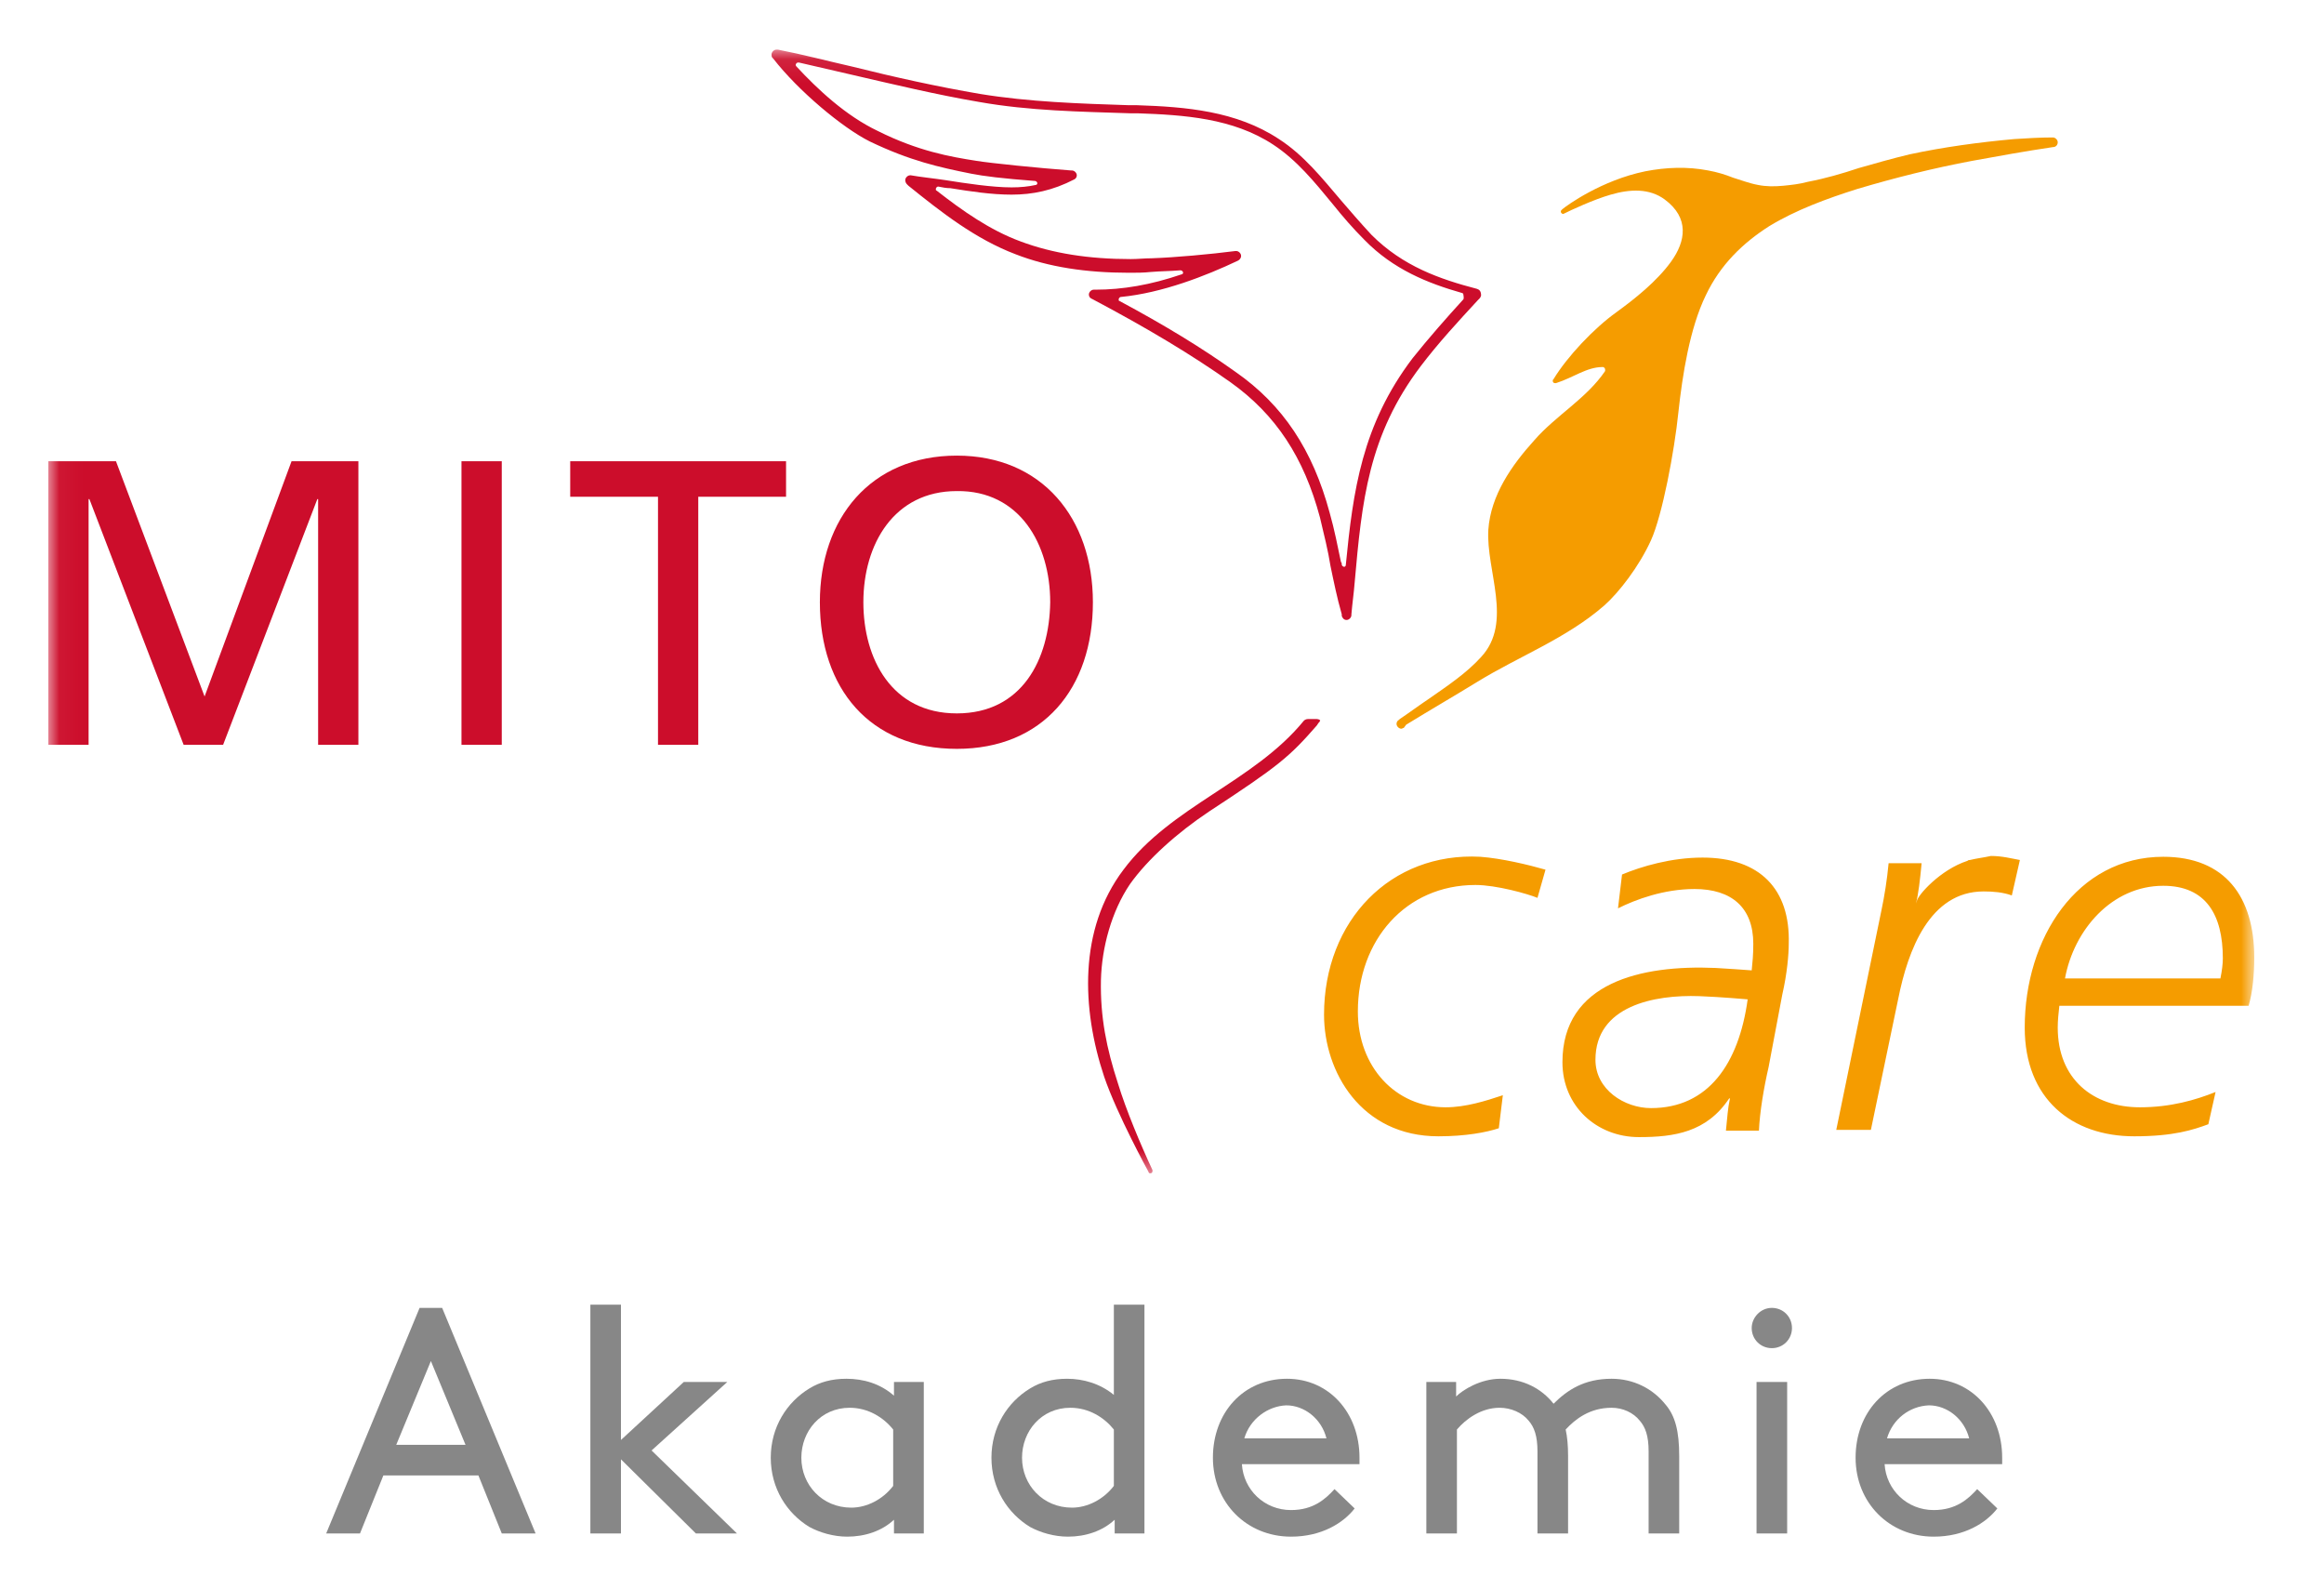 <svg xmlns="http://www.w3.org/2000/svg" fill="none" viewBox="0 0 98 67" height="67" width="98">
<mask height="48" width="94" y="2" x="2" maskUnits="userSpaceOnUse" style="mask-type:luminance" id="mask0_6731_75131">
<path fill="white" d="M95.059 2.093H2.038V49.503H95.059V2.093Z"></path>
</mask>
<g mask="url(#mask0_6731_75131)">
<path fill="#CC0D2B" d="M8.627 29.364L4.891 19.447H2.038V31.402H3.736V21.043H3.77L7.744 31.402H9.408L13.381 21.043H13.415V31.402H15.113V19.447H12.294L8.627 29.364ZM19.46 31.402H21.159V19.447H19.46V31.402ZM24.045 20.942H27.747V31.402H29.445V20.942H33.147V19.447H24.045V20.942ZM40.347 19.209C36.713 19.209 34.573 21.858 34.573 25.39C34.573 29.024 36.679 31.572 40.347 31.572C43.981 31.572 46.086 29.024 46.086 25.39C46.086 21.858 43.947 19.209 40.347 19.209ZM40.347 30.077C37.596 30.077 36.407 27.768 36.407 25.39C36.407 22.945 37.698 20.704 40.347 20.704C42.996 20.67 44.286 22.945 44.286 25.39C44.252 27.802 43.098 30.077 40.347 30.077Z"></path>
</g>
<mask height="48" width="94" y="2" x="2" maskUnits="userSpaceOnUse" style="mask-type:luminance" id="mask1_6731_75131">
<path fill="white" d="M95.059 2.093H2.038V49.503H95.059V2.093Z"></path>
</mask>
<g mask="url(#mask1_6731_75131)">
<path fill="#F59C00" d="M71.795 36.156C70.47 36.156 69.214 36.53 68.399 36.87L68.229 38.296C68.976 37.922 70.165 37.481 71.455 37.481C73.018 37.481 73.934 38.262 73.934 39.79C73.934 40.266 73.901 40.571 73.867 40.911C73.425 40.877 72.916 40.843 72.338 40.809C69.214 40.673 65.886 41.42 65.886 44.782C65.886 46.65 67.346 47.941 69.112 47.941C70.606 47.941 71.965 47.737 72.916 46.311H72.95C72.848 46.786 72.848 47.058 72.78 47.669H74.172C74.206 46.888 74.376 45.869 74.58 44.986L75.157 41.93C75.361 41.047 75.429 40.232 75.429 39.79C75.497 37.481 74.206 36.156 71.795 36.156ZM69.621 46.718C68.501 46.718 67.278 45.937 67.278 44.681C67.278 42.405 69.757 41.93 71.659 41.998C72.576 42.032 73.697 42.133 73.697 42.133C73.323 44.85 72.033 46.718 69.621 46.718ZM95.059 40.367C95.059 37.82 93.836 36.122 91.221 36.122C87.587 36.122 85.38 39.553 85.38 43.322C85.38 46.345 87.383 47.907 89.998 47.907C91.662 47.907 92.478 47.635 93.123 47.398L93.428 46.039C92.579 46.379 91.527 46.684 90.236 46.684C88.266 46.684 86.772 45.496 86.772 43.322C86.772 43.017 86.806 42.711 86.84 42.405H94.821C94.991 41.828 95.059 41.081 95.059 40.367ZM93.632 41.251H87.078C87.451 39.213 89.047 37.345 91.221 37.345C93.021 37.345 93.734 38.568 93.734 40.401C93.734 40.639 93.7 40.911 93.632 41.251ZM55.833 42.779C55.833 45.19 57.395 47.907 60.656 47.907C61.81 47.907 62.693 47.737 63.203 47.567L63.373 46.175C62.659 46.413 61.81 46.684 60.961 46.684C58.856 46.684 57.259 44.986 57.259 42.643C57.259 39.654 59.263 37.311 62.218 37.311C63.101 37.311 64.425 37.685 64.833 37.854L65.172 36.666C64.459 36.462 63.339 36.19 62.422 36.122C58.652 35.919 55.833 38.805 55.833 42.779ZM83.07 36.258C83.036 36.258 83.002 36.258 82.968 36.292C81.814 36.666 80.863 37.752 80.829 37.99L80.795 38.092C80.897 37.685 80.965 37.107 81.032 36.394H79.64C79.572 37.107 79.47 37.752 79.334 38.398L77.433 47.635H78.893L80.048 42.1C80.455 40.062 81.372 37.583 83.647 37.583C84.055 37.583 84.463 37.617 84.836 37.752L85.176 36.258C84.802 36.19 84.429 36.088 83.953 36.088C83.647 36.156 83.342 36.19 83.07 36.258Z"></path>
</g>
<mask height="48" width="94" y="2" x="2" maskUnits="userSpaceOnUse" style="mask-type:luminance" id="mask2_6731_75131">
<path fill="white" d="M95.059 2.093H2.038V49.503H95.059V2.093Z"></path>
</mask>
<g mask="url(#mask2_6731_75131)">
<path fill="#CC0D2B" d="M62.285 12.179C60.723 11.772 59.161 11.228 57.837 9.904C57.395 9.428 56.953 8.919 56.546 8.444C55.765 7.527 54.984 6.542 53.931 5.863C52.131 4.674 49.991 4.504 47.954 4.436H47.614C45.542 4.368 43.403 4.3 41.331 3.961C39.531 3.655 37.697 3.247 35.931 2.806C34.879 2.568 33.86 2.297 32.807 2.093H32.773H32.739C32.637 2.093 32.535 2.195 32.535 2.297C32.535 2.33 32.535 2.398 32.569 2.432L32.603 2.466C33.656 3.825 35.524 5.387 36.678 5.964C38.377 6.779 39.599 7.051 40.958 7.323C41.467 7.425 42.282 7.527 43.641 7.629C43.675 7.629 43.742 7.662 43.742 7.73C43.742 7.764 43.709 7.798 43.675 7.798C43.369 7.866 43.029 7.9 42.656 7.9C41.841 7.9 40.72 7.73 39.871 7.595C39.429 7.527 38.784 7.459 38.41 7.391C38.41 7.391 38.41 7.391 38.377 7.391C38.275 7.391 38.173 7.493 38.173 7.595C38.173 7.662 38.207 7.73 38.241 7.764L38.309 7.832C39.701 8.953 41.127 10.074 42.825 10.719C44.218 11.262 45.814 11.5 47.614 11.5C47.92 11.5 48.225 11.5 48.531 11.466C48.939 11.432 49.346 11.432 49.754 11.398H49.788C49.822 11.398 49.889 11.432 49.889 11.5C49.889 11.534 49.856 11.568 49.822 11.568C48.531 12.01 47.342 12.213 46.188 12.213H46.12C46.018 12.213 45.916 12.315 45.916 12.417C45.916 12.485 45.95 12.553 46.018 12.587L46.086 12.621C48.395 13.844 50.263 14.964 51.893 16.119C53.795 17.477 54.984 19.277 55.663 21.824C55.833 22.538 56.003 23.217 56.105 23.862C56.24 24.507 56.376 25.187 56.58 25.9V25.968C56.614 26.07 56.682 26.138 56.784 26.138C56.886 26.138 56.987 26.036 56.987 25.934V25.9C57.022 25.458 57.089 25.017 57.123 24.575C57.429 21.111 57.701 18.36 59.908 15.44C60.655 14.455 61.504 13.538 62.319 12.655L62.387 12.587C62.421 12.553 62.455 12.485 62.455 12.451C62.455 12.281 62.387 12.213 62.285 12.179ZM61.708 12.621C60.995 13.402 60.248 14.251 59.569 15.1C57.429 17.919 57.055 20.704 56.75 23.828C56.75 23.862 56.716 23.896 56.682 23.896C56.648 23.896 56.58 23.862 56.58 23.794C56.58 23.76 56.58 23.726 56.546 23.692C56.41 23.047 56.274 22.334 56.071 21.621C55.357 18.972 54.101 17.07 52.097 15.677C50.671 14.659 49.108 13.708 47.207 12.689C47.173 12.689 47.173 12.655 47.173 12.621C47.173 12.587 47.207 12.519 47.275 12.519C49.007 12.349 50.84 11.636 52.199 10.991C52.267 10.957 52.335 10.889 52.335 10.787C52.335 10.685 52.233 10.583 52.131 10.583H52.097C51.044 10.719 49.55 10.855 48.565 10.889C48.259 10.889 47.988 10.923 47.682 10.923C45.916 10.923 44.388 10.685 43.029 10.176C41.739 9.7 40.584 8.885 39.497 8.036C39.463 8.036 39.463 8.002 39.463 7.968C39.463 7.934 39.497 7.866 39.565 7.866C39.735 7.9 39.905 7.934 40.075 7.934C40.924 8.07 41.807 8.206 42.656 8.206C43.539 8.206 44.388 8.036 45.305 7.561C45.373 7.527 45.407 7.459 45.407 7.391C45.407 7.289 45.305 7.187 45.203 7.187H45.169C43.81 7.085 41.773 6.881 41.161 6.779C40.075 6.61 38.716 6.372 37.018 5.523C35.66 4.878 34.471 3.757 33.588 2.806C33.588 2.806 33.554 2.772 33.554 2.738C33.554 2.704 33.588 2.636 33.656 2.636C33.656 2.636 33.656 2.636 33.69 2.636C34.437 2.806 35.15 2.976 35.897 3.146C37.663 3.553 39.497 3.995 41.297 4.3C43.403 4.674 45.576 4.708 47.648 4.776H47.954C49.923 4.844 51.995 4.98 53.693 6.1C54.678 6.746 55.425 7.662 56.206 8.613C56.614 9.123 57.055 9.632 57.531 10.108C58.754 11.364 60.214 11.942 61.64 12.349C61.674 12.349 61.708 12.383 61.708 12.417C61.742 12.587 61.708 12.621 61.708 12.621ZM55.527 30.315H55.357H55.154C55.086 30.315 55.018 30.349 54.984 30.383C52.878 32.964 49.38 33.983 47.376 36.666C45.474 39.179 45.61 42.541 46.561 45.394C47.105 46.99 48.429 49.401 48.429 49.401C48.429 49.435 48.463 49.469 48.497 49.469C48.565 49.469 48.599 49.435 48.599 49.367V49.333C48.123 48.315 47.478 46.786 47.139 45.666C46.663 44.205 46.392 42.881 46.425 41.318C46.459 39.96 46.867 38.432 47.648 37.277C48.395 36.224 49.652 35.103 50.976 34.22C53.931 32.285 54.372 31.911 55.527 30.587L55.595 30.485C55.629 30.451 55.663 30.417 55.663 30.383C55.697 30.383 55.629 30.315 55.527 30.315Z"></path>
</g>
<mask height="48" width="94" y="2" x="2" maskUnits="userSpaceOnUse" style="mask-type:luminance" id="mask3_6731_75131">
<path fill="white" d="M95.059 2.093H2.038V49.503H95.059V2.093Z"></path>
</mask>
<g mask="url(#mask3_6731_75131)">
<path fill="#F59C00" d="M59.195 30.689C59.161 30.689 59.127 30.723 59.093 30.723C58.992 30.723 58.89 30.621 58.89 30.519C58.89 30.451 58.924 30.383 58.992 30.349L59.026 30.315C59.433 30.043 59.841 29.738 60.248 29.466C61.029 28.922 61.844 28.379 62.456 27.7C63.814 26.239 62.659 24.066 62.761 22.334C62.863 20.874 63.746 19.617 64.697 18.564C65.614 17.511 66.905 16.798 67.686 15.643C67.686 15.643 67.686 15.61 67.686 15.576C67.686 15.542 67.652 15.474 67.584 15.474C66.905 15.474 66.361 15.915 65.614 16.153H65.58C65.512 16.153 65.478 16.119 65.478 16.051C65.478 16.017 65.478 16.017 65.512 15.983C66.09 15.032 67.21 13.844 68.161 13.164C68.908 12.621 69.859 11.874 70.471 11.025C71.082 10.176 71.252 9.191 70.199 8.41C69.554 7.934 68.739 7.968 67.923 8.206C67.21 8.41 66.259 8.851 65.92 9.021C65.886 9.021 65.818 8.987 65.818 8.919C65.818 8.885 65.818 8.885 65.852 8.851L65.886 8.817C66.09 8.647 67.55 7.595 69.384 7.221C70.267 7.051 71.15 7.017 72.033 7.187C72.406 7.255 72.746 7.357 73.086 7.493C73.425 7.595 73.765 7.73 74.138 7.798C74.478 7.866 74.818 7.866 75.191 7.832C75.531 7.798 75.87 7.764 76.244 7.663C76.957 7.527 77.67 7.323 78.384 7.085C79.097 6.881 79.81 6.678 80.523 6.508C81.95 6.202 83.444 5.998 84.938 5.863C85.482 5.829 86.025 5.795 86.568 5.795C86.67 5.795 86.772 5.897 86.772 5.998C86.772 6.1 86.704 6.202 86.568 6.202C85.414 6.372 84.293 6.576 83.172 6.78C81.542 7.085 79.912 7.493 78.316 7.968C77.025 8.376 75.735 8.851 74.614 9.53C73.493 10.244 72.542 11.161 71.931 12.451C71.252 13.844 70.946 15.813 70.776 17.376C70.606 19.04 70.097 21.723 69.621 22.776C69.112 23.896 68.263 24.983 67.652 25.526C66.055 26.919 64.052 27.666 62.286 28.753C61.403 29.296 60.35 29.907 59.297 30.553L59.195 30.689Z"></path>
</g>
<path fill="#878787" d="M20.174 62.205H16.166L15.181 64.65H13.755L17.694 55.141H18.645L22.585 64.65H21.159L20.174 62.205ZM16.709 60.914H19.63L18.17 57.382L16.709 60.914Z"></path>
<path fill="#878787" d="M31.076 64.65H29.343L26.185 61.526V64.65H24.895V55.005H26.185V60.71L28.834 58.265H30.668L27.476 61.152L31.076 64.65Z"></path>
<path fill="#878787" d="M37.698 64.073C37.189 64.548 36.475 64.786 35.728 64.786C35.151 64.786 34.574 64.616 34.132 64.378C33.181 63.801 32.502 62.748 32.502 61.458C32.502 60.167 33.181 59.114 34.132 58.537C34.574 58.265 35.083 58.129 35.694 58.129C36.407 58.129 37.121 58.333 37.698 58.843V58.265H38.955V64.65H37.698V64.073ZM37.664 60.269C37.257 59.76 36.611 59.352 35.83 59.352C34.608 59.352 33.792 60.337 33.792 61.458C33.792 62.612 34.675 63.563 35.898 63.563C36.543 63.563 37.223 63.224 37.664 62.646V60.269Z"></path>
<path fill="#878787" d="M47.004 64.073C46.494 64.548 45.781 64.786 45.034 64.786C44.457 64.786 43.879 64.616 43.438 64.378C42.487 63.801 41.808 62.748 41.808 61.458C41.808 60.167 42.487 59.114 43.438 58.537C43.879 58.265 44.389 58.129 45 58.129C45.679 58.129 46.392 58.333 46.97 58.809V55.005H48.26V64.65H47.004V64.073ZM46.97 60.269C46.562 59.76 45.917 59.352 45.136 59.352C43.913 59.352 43.098 60.337 43.098 61.458C43.098 62.612 43.981 63.563 45.204 63.563C45.849 63.563 46.528 63.224 46.97 62.646V60.269Z"></path>
<path fill="#878787" d="M52.369 61.729C52.437 62.816 53.32 63.665 54.441 63.665C55.392 63.665 55.901 63.19 56.275 62.782L57.124 63.597C56.648 64.209 55.731 64.786 54.441 64.786C52.573 64.786 51.147 63.359 51.147 61.458C51.147 59.556 52.437 58.129 54.271 58.129C56.037 58.129 57.328 59.556 57.328 61.458C57.328 61.526 57.328 61.593 57.328 61.729H52.369ZM52.471 60.642H55.935C55.731 59.828 55.018 59.25 54.237 59.25C53.456 59.284 52.709 59.828 52.471 60.642Z"></path>
<path fill="#878787" d="M61.403 58.265V58.877C61.675 58.605 62.422 58.129 63.271 58.129C64.222 58.129 65.003 58.537 65.512 59.182C66.09 58.605 66.803 58.129 67.958 58.129C68.875 58.129 69.69 58.537 70.233 59.216C70.641 59.692 70.81 60.337 70.81 61.39V64.65H69.52V61.186C69.52 60.541 69.384 60.167 69.146 59.895C68.875 59.556 68.433 59.352 67.958 59.352C67.041 59.352 66.429 59.828 66.022 60.269C66.09 60.575 66.124 60.948 66.124 61.39V64.65H64.833V61.186C64.833 60.541 64.697 60.167 64.46 59.895C64.188 59.556 63.712 59.352 63.237 59.352C62.456 59.352 61.811 59.828 61.437 60.269V64.65H60.147V58.265H61.403Z"></path>
<path fill="#878787" d="M74.716 55.141C75.192 55.141 75.565 55.514 75.565 55.99C75.565 56.465 75.192 56.839 74.716 56.839C74.241 56.839 73.867 56.465 73.867 55.99C73.867 55.548 74.241 55.141 74.716 55.141ZM74.071 58.265H75.362V64.65H74.071V58.265Z"></path>
<path fill="#878787" d="M79.471 61.729C79.539 62.816 80.422 63.665 81.542 63.665C82.493 63.665 83.003 63.19 83.376 62.782L84.225 63.597C83.75 64.209 82.833 64.786 81.542 64.786C79.674 64.786 78.248 63.359 78.248 61.458C78.248 59.556 79.539 58.129 81.373 58.129C83.138 58.129 84.429 59.556 84.429 61.458C84.429 61.526 84.429 61.593 84.429 61.729H79.471ZM79.573 60.642H83.037C82.833 59.828 82.12 59.25 81.339 59.25C80.523 59.284 79.81 59.828 79.573 60.642Z"></path>
</svg>
